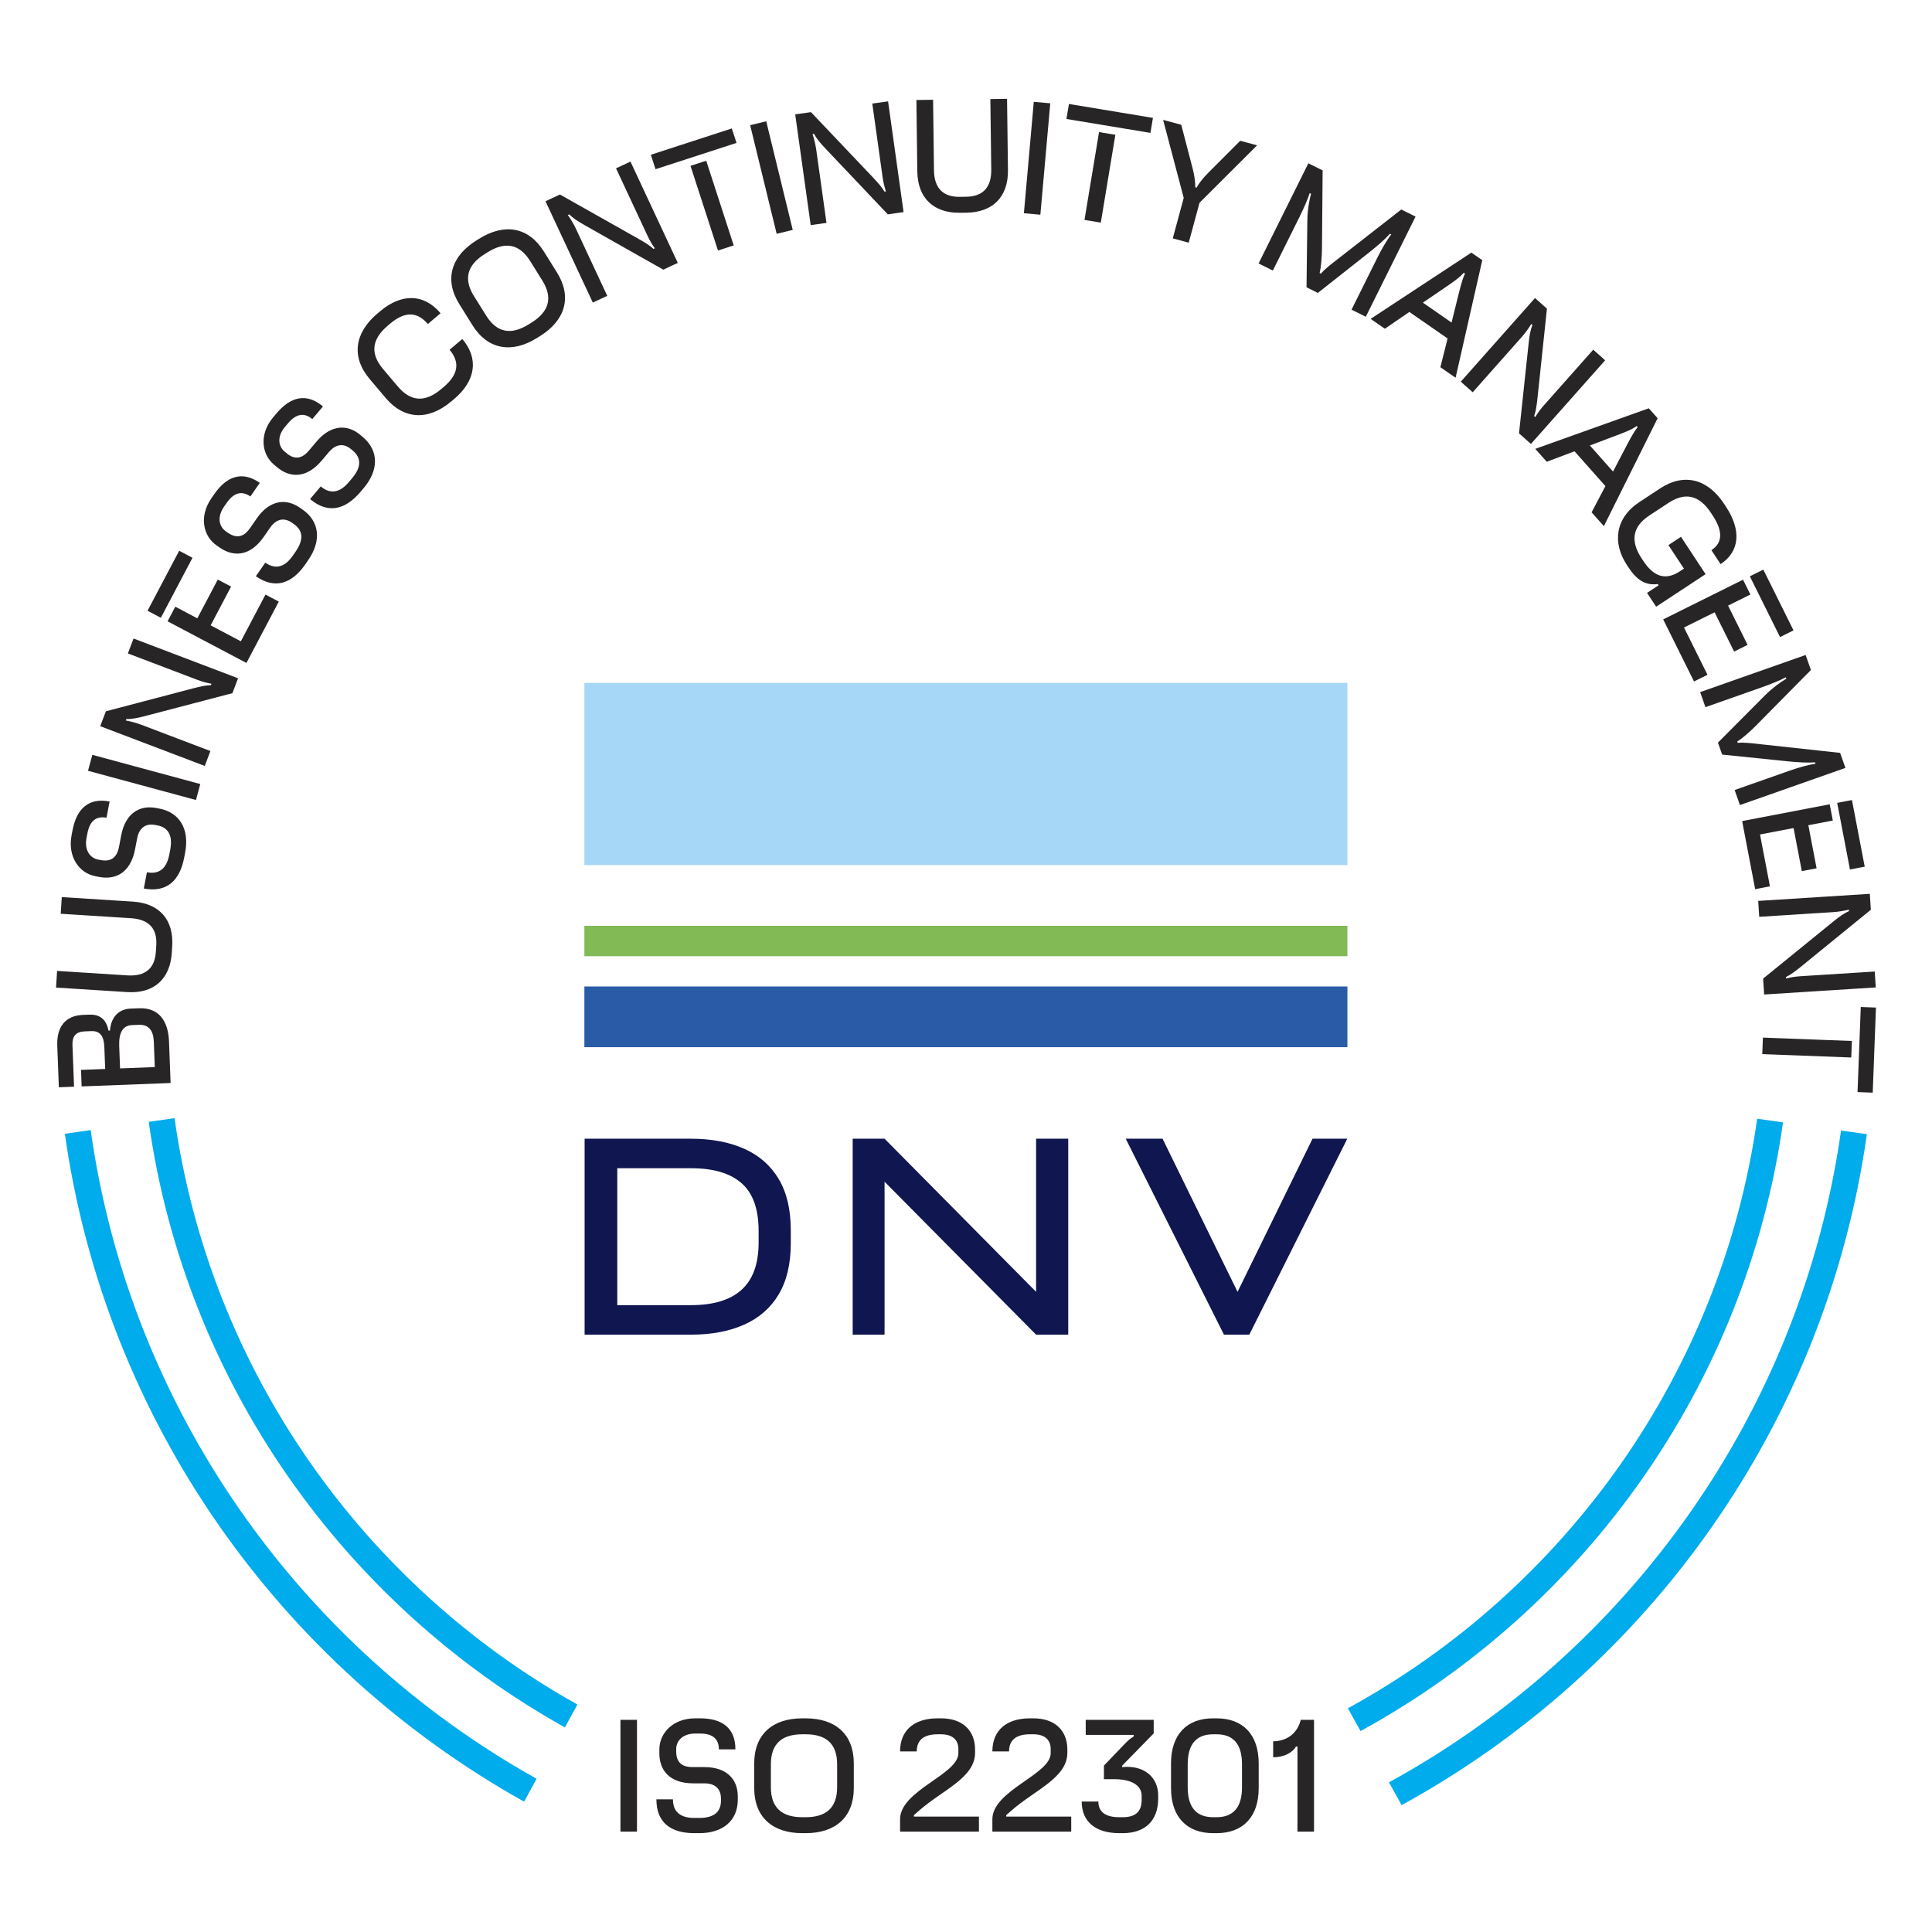 <?xml version="1.0" encoding="UTF-8"?>
<svg id="Livello_1" xmlns="http://www.w3.org/2000/svg" width="750" height="750" baseProfile="tiny" version="1.2" viewBox="0 0 750 750">
  <!-- Generator: Adobe Illustrator 29.3.1, SVG Export Plug-In . SVG Version: 2.1.0 Build 151)  -->
  <g>
    <path d="M35.203,438.692l-10.027,1.424c15.706,111.546,83.688,206.499,178.277,259.279l4.874-8.875c-91.857-51.275-157.87-143.496-173.125-251.828M224.155,661.702c-82.982-46.377-142.622-129.729-156.394-227.636l-10.033,1.424c14.23,101.119,75.832,187.204,161.552,235.086l4.874-8.875ZM692.163,435.705l-10.033-1.413c-13.981,98.809-74.645,182.81-158.895,228.857l4.915,8.857c86.971-47.564,149.586-134.291,164.013-236.302M724.721,440.278l-10.033-1.407c-15.428,109.201-82.426,202.059-175.493,253.027l4.915,8.852c95.782-52.479,164.731-148.064,180.61-260.472" fill="#00acec"/>
    <path d="M722.352,390.915l-1.256,33.021,5.893.226,1.256-33.027-5.893-.22ZM684.358,402.794l-.243,6.414,34.538,1.314.243-6.414-34.538-1.314ZM682.535,349.731l.394,6.177,28.541-1.812c2.078-.127,4.319-.504,6.258-.973l.04.573c-1.864.816-3.699,2.096-6.235,4.168l-27.087,22.028.394,6.171,43.326-2.744-.394-6.171-28.772,1.818c-1.963.127-3.803.417-5.627.88l-.041-.579c2.026-.996,3.52-2.194,5.893-4.081l27.03-22.022-.394-6.177-43.326,2.744ZM713.194,311.678l4.956,25.86,5.731-1.094-4.955-25.866-5.731,1.1ZM676.294,318.747l5.06,26.433,5.737-1.1-3.856-20.129,13.026-2.495,3.201,16.719,5.737-1.1-3.201-16.719,9.5-1.818-1.21-6.304-33.994,6.513ZM673.388,306.688l2.055,5.835,40.947-14.421-2.061-5.835-30.758-3.346c-3.01-.353-7.045-.834-8.962-.527l-.197-.55c2.015-1.256,4.736-3.63,7.005-5.905l21.582-21.843-2.055-5.835-40.947,14.421,2.055,5.835,21.999-7.746c3.172-1.117,6.993-2.646,9.211-3.856l.191.544c-2.576,1.58-5.413,3.624-8.006,6.2l-18.543,18.624,1.633,4.643,25.218,2.594c4.203.423,7.96.637,10.831.423l.191.544c-2.976.434-6.878,1.563-10.206,2.738l-21.183,7.462ZM679.293,223.73l11.717,23.585,5.228-2.599-11.717-23.585-5.228,2.599ZM645.646,240.449l11.972,24.1,5.233-2.594-9.124-18.357,11.879-5.899,7.578,15.243,5.228-2.599-7.572-15.243,8.661-4.307-2.854-5.749-31.001,15.405ZM631.515,219.26l.602.921c3.41,5.175,6.721,7.155,11.439,6.542l.318.486-4.492,2.952,3.531,5.361,19.191-12.632-9.546-14.502-4.88,3.213,6.021,9.141-1.644,1.083c-5.419,3.566-10.056,2.113-14.097-4.035l-.701-1.059c-4.429-6.727-3.578-12.279,3.005-16.609l7.445-4.898c6.576-4.33,12.012-2.918,16.441,3.803l.701,1.065c3.977,6.044,3.966,10.559-.481,13.489l3.56,5.407c7.59-4.996,8.012-13.304,2.119-22.248l-.764-1.164c-6.304-9.575-15.416-12.163-24.847-5.957l-8.024,5.28c-9.436,6.212-10.502,15.845-4.898,24.361M595.998,174.244l4.458,5.019,10.779-4.07,11.989,13.506-5.367,10.177,4.764,5.367,20.87-41.885-3.421-3.856-44.073,15.741ZM626.125,169.56c3.485-1.308,7.132-2.611,9.234-4.168l.382.434c-1.719,2.073-3.497,5.656-5.343,9.158l-4.22,8.076-8.991-10.131,8.938-3.369ZM567.076,148.169l4.631,4.105,18.977-21.391c1.384-1.557,2.709-3.398,3.757-5.106l.434.388c-.747,1.887-1.152,4.087-1.488,7.346l-3.705,34.712,4.626,4.11,28.813-32.471-4.626-4.11-19.133,21.565c-1.308,1.471-2.408,2.976-3.381,4.591l-.428-.382c.735-2.136.949-4.035,1.303-7.051l3.665-34.671-4.631-4.105-28.813,32.471ZM532.086,123.786l5.523,3.827,9.512-6.513,14.838,10.293-2.802,11.156,5.899,4.087,10.363-45.636-4.232-2.935-39.1,25.721ZM560.256,112.109c3.074-2.096,6.304-4.226,7.983-6.235l.475.33c-1.187,2.42-2.061,6.322-3.028,10.16l-2.188,8.846-11.133-7.717,7.891-5.384ZM524.664,120.202l5.54,2.756,19.318-38.88-5.54-2.75-24.395,19.035c-2.403,1.847-5.633,4.313-6.796,5.87l-.521-.261c.567-2.304.868-5.905.915-9.118l.255-30.706-5.54-2.75-19.318,38.874,5.54,2.75,10.38-20.881c1.494-3.016,3.172-6.773,3.913-9.182l.521.255c-.747,2.929-1.355,6.374-1.424,10.027l-.324,26.277,4.411,2.194,19.897-15.712c3.306-2.623,6.148-5.089,8.059-7.248l.521.261c-1.835,2.385-3.844,5.916-5.419,9.077l-9.992,20.112ZM455.27,92.524l6.194,1.679,4.186-15.48,22.352-22.311-6.536-1.771-12.586,12.603c-1.818,1.847-3.427,3.809-4.336,5.604l-.556-.151c.052-1.963-.289-4.458-.955-7.092l-4.475-17.165-7.04-1.905,8.001,30.289-4.249,15.7ZM413.993,46.182l32.605,5.401.967-5.818-32.605-5.401-.967,5.818ZM420.998,85.369l6.333,1.048,5.65-34.092-6.333-1.054-5.65,34.098ZM397.476,82.775l6.391.567,3.844-43.239-6.397-.567-3.838,43.239ZM372.624,82.596l2.547-.029c10.079-.127,16.25-5.992,16.117-16.522l-.353-27.672-6.478.081.347,27.325c.093,7.063-3.282,10.519-9.766,10.6l-2.431.035c-6.49.081-9.946-3.294-10.038-10.357l-.347-27.319-6.472.081.347,27.666c.133,10.536,6.455,16.239,16.528,16.111M314.709,87.389l6.131-.863-3.966-28.321c-.289-2.061-.834-4.267-1.447-6.171l.573-.075c.955,1.795,2.362,3.526,4.626,5.899l24.013,25.339,6.125-.857-6.015-42.99-6.125.857,3.995,28.546c.272,1.951.701,3.763,1.303,5.552l-.573.081c-1.152-1.945-2.46-3.34-4.521-5.569l-24.008-25.281-6.125.857,6.015,42.996ZM301.504,90.776l6.235-1.523-10.293-42.174-6.235,1.523,10.293,42.174ZM254.473,65.686l31.435-10.206-1.824-5.61-31.429,10.206,1.818,5.61ZM278.723,97.254l6.102-1.98-10.669-32.871-6.108,1.98,10.675,32.871ZM230.129,117.464l5.604-2.617-12.099-25.912c-.88-1.887-2.044-3.838-3.196-5.477l.527-.243c1.436,1.436,3.294,2.68,6.154,4.284l30.387,17.182,5.61-2.623-18.369-39.332-5.604,2.617,12.198,26.121c.834,1.783,1.771,3.392,2.871,4.921l-.527.249c-1.667-1.523-3.323-2.478-5.951-3.995l-30.364-17.13-5.61,2.617,18.369,39.337ZM205.247,125.916c-6.825,4.267-12.36,3.277-16.528-3.404l-4.724-7.561c-4.168-6.681-2.622-12.082,4.203-16.343l1.083-.677c6.825-4.261,12.354-3.277,16.528,3.404l4.718,7.566c4.174,6.681,2.628,12.082-4.197,16.343l-1.083.672ZM208.472,131.196l1.181-.735c9.726-6.073,12.534-15.116,6.553-24.697l-5.089-8.151c-5.98-9.581-15.341-11.028-25.067-4.961l-1.175.735c-9.726,6.073-12.534,15.121-6.553,24.697l5.089,8.157c5.98,9.575,15.335,11.028,25.061,4.956M175.231,155.8l1.059-.897c8.226-6.959,9.766-15.527,3.184-23.307l-4.944,4.18c4.186,4.955,3.294,9.726-2.275,14.438l-.973.822c-6.148,5.199-11.764,5.019-16.846-.996l-5.76-6.808c-5.083-6.015-4.33-11.584,1.818-16.777l.973-.828c5.569-4.707,10.426-4.793,14.618.156l4.944-4.18c-6.582-7.781-15.289-7.688-23.51-.735l-1.065.897c-8.753,7.404-10.235,16.76-2.947,25.38l6.206,7.341c7.294,8.62,16.765,8.718,25.519,1.314M139.899,190.992l1.274-1.505c5.945-7.028,5.888-14.577-.307-19.811l-.973-.822c-5.129-4.336-11.532-3.925-16.991,2.53l-3.028,3.583c-2.02,2.391-4.921,4.11-8.678.932l-.753-.637c-2.478-2.096-2.918-5.882.185-9.552l1.198-1.412c3.068-3.624,6.218-4.301,9.402-1.609l4.145-4.898c-6.368-5.384-12.551-3.803-18.01,2.657l-1.274,1.499c-5.569,6.588-4.55,14.34.226,18.381l1.193,1.007c4.73,4.006,11.196,4.776,17.402-2.565l2.842-3.358c1.87-2.211,5.002-4.035,8.585-1.007l.619.521c3.497,2.958,3.225,6.594-.33,10.797l-1.193,1.418c-3.514,4.157-7.202,4.834-10.913,1.69l-4.145,4.903c6.941,5.87,13.691,4.157,19.521-2.744M118.497,219.104l1.123-1.621c5.245-7.566,4.469-15.069-2.194-19.689l-1.048-.724c-5.523-3.827-11.862-2.802-16.673,4.145l-2.675,3.856c-1.783,2.57-4.504,4.556-8.551,1.754l-.805-.562c-2.669-1.847-3.468-5.575-.729-9.523l1.054-1.523c2.709-3.908,5.778-4.875,9.205-2.501l3.659-5.274c-6.854-4.753-12.858-2.582-17.674,4.365l-1.123,1.621c-4.915,7.086-3.161,14.704,1.98,18.271l1.285.892c5.094,3.531,11.601,3.682,17.078-4.22l2.507-3.612c1.65-2.379,4.597-4.498,8.452-1.824l.666.463c3.763,2.605,3.838,6.252.706,10.774l-1.059,1.523c-3.097,4.475-6.698,5.506-10.698,2.732l-3.659,5.274c7.474,5.181,14.027,2.825,19.174-4.597M62.44,239.818l12.29-23.29-5.164-2.727-12.29,23.29,5.164,2.727ZM95.67,257.353l12.557-23.805-5.164-2.727-9.564,18.126-11.729-6.189,7.943-15.052-5.164-2.727-7.943,15.052-8.556-4.51-2.999,5.673,30.619,16.158ZM79.489,297.333l2.194-5.783-26.729-10.16c-1.951-.741-4.139-1.326-6.108-1.702l.208-.544c2.032.029,4.232-.371,7.399-1.21l33.768-8.846,2.2-5.783-40.576-15.428-2.2,5.783,26.949,10.247c1.841.701,3.636,1.193,5.488,1.528l-.203.538c-2.258.075-4.11.544-7.057,1.285l-33.716,8.863-2.2,5.783,40.582,15.428ZM76.074,310.561l1.673-6.194-41.902-11.341-1.679,6.194,41.908,11.341ZM71.495,332.954l.371-1.934c1.731-9.043-2.015-15.59-9.981-17.119l-1.25-.237c-6.594-1.262-11.978,2.24-13.57,10.542l-.88,4.608c-.59,3.068-2.269,5.992-7.103,5.066l-.967-.185c-3.19-.614-5.43-3.693-4.521-8.417l.347-1.818c.892-4.666,3.306-6.796,7.404-6.015l1.204-6.304c-8.186-1.569-12.8,2.848-14.392,11.15l-.371,1.934c-1.621,8.475,3.068,14.733,9.211,15.909l1.534.295c6.084,1.164,12.099-1.332,13.906-10.774l.828-4.319c.55-2.848,2.385-5.974,6.993-5.089l.799.151c4.492.863,6.038,4.168,5.008,9.569l-.353,1.818c-1.025,5.349-3.902,7.746-8.678,6.831l-1.21,6.304c8.933,1.708,13.969-3.091,15.671-11.966M66.684,369.871l.162-2.541c.637-10.056-4.736-16.655-15.254-17.321l-27.614-1.754-.411,6.467,27.273,1.725c7.045.446,10.241,4.076,9.83,10.548l-.156,2.426c-.405,6.472-4.035,9.668-11.08,9.222l-27.273-1.731-.405,6.466,27.614,1.748c10.513.666,16.679-5.199,17.315-15.254M66.226,420.428l-.614-16.134c-.313-8.215-4.145-13.165-11.549-12.881l-3.358.127c-3.995.15-7.543,2.599-8.018,8.522l-.573.023c-.949-5.112-4.238-6.322-7.364-6.2l-2.489.093c-7.057.266-10.299,4.846-10.027,11.96l.614,16.14,5.893-.226-.614-16.192c-.127-3.358,1.308-5.152,4.724-5.28l2.663-.104c3.3-.122,4.828,1.963,4.984,6.073l.33,8.626-9.378.353.243,6.414,34.532-1.314ZM46.277,406.129c-.197-5.152,1.32-8.047,5.019-8.192l2.663-.098c3.821-.145,5.592,2.223,5.76,6.623l.371,9.778-13.483.515-.33-8.626Z" fill="#272525"/>
    <path d="M494.244,682.161c4.631,0,7.7-2.084,8.857-4.162h.579v33.05h6.42v-43.413h-5.147c-1.389,5.615-5.847,8.336-10.71,8.336v6.189ZM470.971,705.439c-6.49,0-9.905-3.763-9.905-11.636v-8.921c0-7.873,3.416-11.636,9.905-11.636h1.274c6.484,0,9.899,3.763,9.899,11.636v8.921c0,7.873-3.416,11.636-9.899,11.636h-1.274ZM470.914,711.628h1.389c10.073,0,16.32-6.189,16.32-17.477v-9.616c0-11.289-6.247-17.477-16.32-17.477h-1.389c-10.079,0-16.325,6.189-16.325,17.477v9.616c0,11.289,6.246,17.477,16.325,17.477M434.494,711.628h1.389c8.458,0,13.72-4.683,13.72-13.425v-1.274c0-6.715-5.147-11.816-14.01-10.947v-.521l12.273-12.562v-5.262h-26.393v5.841h18.647v.579c-.932.637-1.685,1.042-3.19,2.605l-8.388,8.742v5.274h3.989c6.6,0,10.658,2.316,10.658,6.426v1.621c0,4.689-2.553,6.715-7.364,6.715h-1.274c-5.32,0-8.163-1.968-8.163-6.079h-6.472c0,7.931,5.546,12.267,14.577,12.267M385.24,711.049h30.613v-5.841h-25.241v-.579l1.916-1.679c9.205-8.105,21.819-12.794,21.819-22.526v-1.274c0-7.526-5.031-12.094-13.136-12.094h-1.389c-9.031,0-14.583,4.568-14.583,12.846h6.472c0-4.516,2.842-6.658,8.168-6.658h1.274c4.4,0,6.721,2.142,6.721,5.731v1.621c0,8.284-22.636,14.421-22.636,25.652v4.799ZM349.405,711.049h30.619v-5.841h-25.241v-.579l1.91-1.679c9.205-8.105,21.825-12.794,21.825-22.526v-1.274c0-7.526-5.037-12.094-13.141-12.094h-1.389c-9.031,0-14.583,4.568-14.583,12.846h6.478c0-4.516,2.837-6.658,8.163-6.658h1.274c4.406,0,6.721,2.142,6.721,5.731v1.621c0,8.284-22.636,14.421-22.636,25.652v4.799ZM311.48,705.439c-8.047,0-12.221-3.763-12.221-11.636v-8.921c0-7.873,4.174-11.636,12.221-11.636h1.274c8.047,0,12.221,3.763,12.221,11.636v8.921c0,7.873-4.174,11.636-12.221,11.636h-1.274ZM311.422,711.628h1.389c11.468,0,18.635-6.189,18.635-17.477v-9.616c0-11.289-7.167-17.477-18.635-17.477h-1.389c-11.468,0-18.635,6.189-18.635,17.477v9.616c0,11.289,7.167,17.477,18.635,17.477M269.509,711.628h1.968c9.211,0,14.936-4.915,14.936-13.02v-1.279c0-6.715-4.458-11.341-12.91-11.341h-4.689c-3.126,0-6.31-1.1-6.31-6.021v-.984c0-3.248,2.605-6.027,7.41-6.027h1.853c4.753,0,7.3,1.968,7.3,6.142h6.42c0-8.342-5.204-12.041-13.662-12.041h-1.968c-8.626,0-13.888,5.783-13.888,12.041v1.563c0,6.194,3.583,11.63,13.193,11.63h4.4c2.9,0,6.316,1.216,6.316,5.911v.81c0,4.573-2.952,6.715-8.458,6.715h-1.853c-5.442,0-8.336-2.374-8.336-7.236h-6.42c0,9.089,5.668,13.136,14.699,13.136M240.858,711.049h6.42v-43.413h-6.42v43.413Z" fill="#272525"/>
    <path d="M294.499,482.312c0,8.25-2.2,14.369-6.594,18.357-4.4,3.994-10.953,5.986-19.677,5.986h-28.604v-53.15h28.604c8.724,0,15.278,1.945,19.677,5.835,4.394,3.885,6.594,10.056,6.594,18.508v4.463ZM288.919,445.951c-5.818-2.605-12.748-3.902-20.795-3.902h-41.178v76.07h41.178c8.047,0,14.977-1.303,20.795-3.908,5.812-2.599,10.276-6.524,13.39-11.764,3.109-5.239,4.666-11.816,4.666-19.729v-5.274c0-7.908-1.557-14.484-4.666-19.729-3.115-5.239-7.578-9.158-13.39-11.764" fill="#0f1650"/>
  </g>
  <polygon points="402.214 501.491 343.385 442.047 336.386 442.047 331.013 442.047 331.013 518.117 343.385 518.117 343.385 458.743 402.214 518.117 414.69 518.117 414.69 442.047 402.214 442.047 402.214 501.491" fill="#0f1650"/>
  <rect x="226.854" y="265.11" width="296.208" height="70.726" fill="#a6d7f6"/>
  <rect x="226.854" y="359.398" width="296.208" height="11.798" fill="#82ba56"/>
  <rect x="226.854" y="382.954" width="296.208" height="23.562" fill="#295ba7"/>
  <polygon points="509.524 442.046 480.416 501.495 451.303 442.046 437.004 442.046 475.143 518.115 484.978 518.115 523.013 442.046 509.524 442.046" fill="#0f1650"/>
</svg>